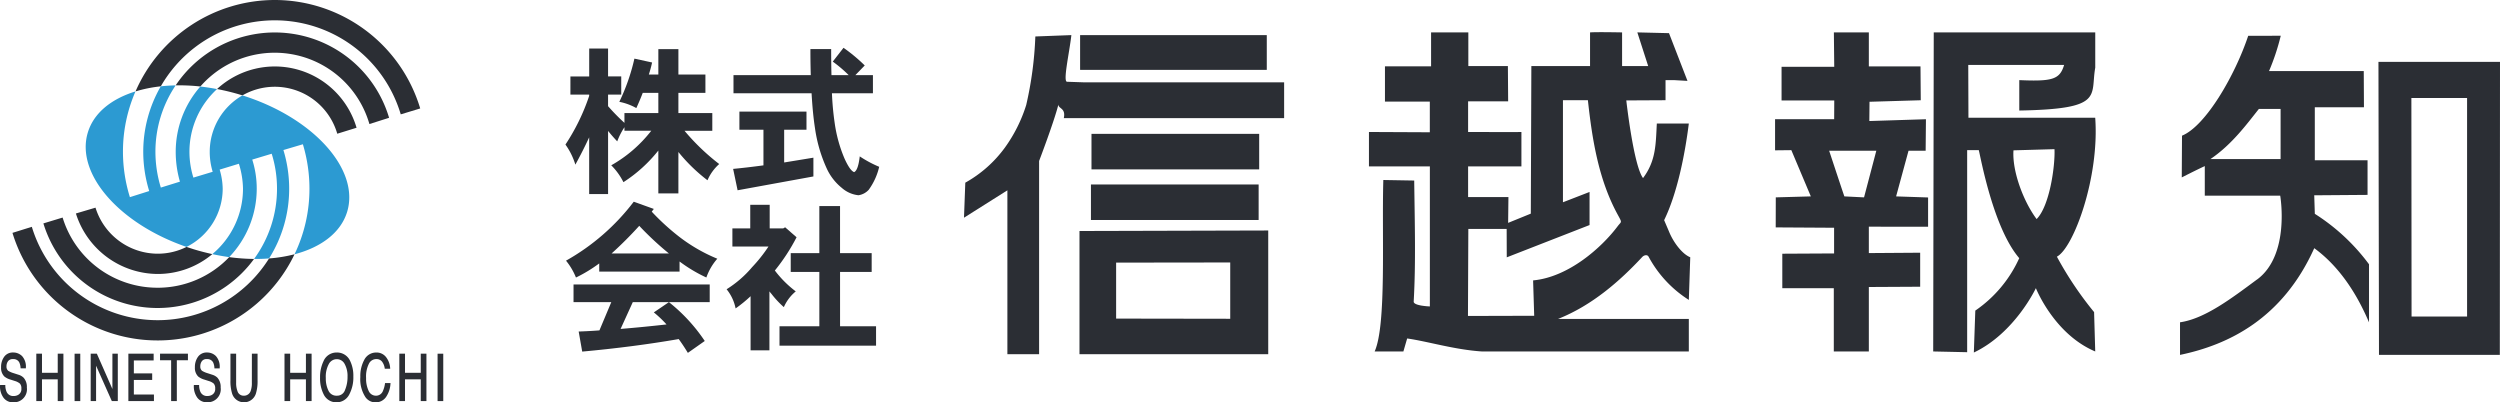 <?xml version="1.0" encoding="utf-8"?><svg id="コンポーネント_2_1" data-name="コンポーネント 2 – 1" xmlns="http://www.w3.org/2000/svg" xmlns:xlink="http://www.w3.org/1999/xlink" width="365.255" height="58.786" viewBox="0 0 365.255 58.786">
  <defs>
    <clipPath id="clip-path">
      <path id="パス_89" data-name="パス 89" d="M0-51.738H365.255v-58.786H0Z" transform="translate(0 110.524)" fill="none"/>
    </clipPath>
  </defs>
  <path id="パス_87" data-name="パス 87" d="M296.694-100.877h27.273V-95.8H296.694Z" transform="translate(-138.888 106.008)" fill="#2b2e34"/>
  <g id="グループ_13" data-name="グループ 13" clip-path="url(#clip-path)">
    <g id="グループ_12" data-name="グループ 12" transform="translate(140.839 5.133)">
      <path id="パス_88" data-name="パス 88" d="M-15.421-6.07H13.833V-.838h-32.19c.319-1.507-.791-1.348-.791-1.983-.638,2.538-2.819,8.244-2.819,8.244V33.649H-26.6V9.708l-6.34,4,.191-5.118a17.994,17.994,0,0,0,5.784-5.122,21.667,21.667,0,0,0,3.116-6.227,53.157,53.157,0,0,0,1.334-10.012l5.266-.2c-.314,2.7-1.265,6.817-.629,6.817Z" transform="translate(32.942 12.966)" fill="#2b2e34"/>
    </g>
  </g>
  <path id="パス_90" data-name="パス 90" d="M299.82-73.754h24.5v5.19h-24.5Z" transform="translate(-140.351 93.311)" fill="#2b2e34"/>
  <path id="パス_91" data-name="パス 91" d="M299.67-59.85h24.5v5.187h-24.5Z" transform="translate(-140.281 86.803)" fill="#2b2e34"/>
  <g id="グループ_14" data-name="グループ 14" transform="translate(157.714 33.675)">
    <path id="パス_92" data-name="パス 92" d="M-24.27-15.908V-33.983l-27.577.076v18ZM-46.493-29.289l16.671-.022v8.227l-16.671-.026Z" transform="translate(51.847 33.983)" fill="#2b2e34"/>
  </g>
  <g id="グループ_19" data-name="グループ 19" clip-path="url(#clip-path)">
    <g id="グループ_15" data-name="グループ 15" transform="translate(200.006 4.7)">
      <path id="パス_93" data-name="パス 93" d="M0-12.835v5.029H8.9v20.46s-2.4-.08-2.362-.715c.319-5.63.156-11.258.076-17.68L2.1-5.819C1.863,2.347,2.575,15.35.832,19.233h4.2l.551-1.9c3.014.426,6.935,1.645,10.941,1.9H46.734V14.476h-19.1c4.992-1.983,9.036-5.55,12.286-9.039.266-.288.771-.414.957-.013A17.007,17.007,0,0,0,46.735,11.7l.209-6.232c-1.192-.473-2.482-2.2-3.116-3.782l-.7-1.639c1.865-3.809,3.021-9.414,3.606-14.113H42.059c-.16,3.009-.112,5.43-2.015,7.966C38.657-7.955,37.6-17.446,37.6-17.446l5.732-.03v-2.934H44.6l1.938.11-2.7-6.974-4.627-.112,1.585,4.916H36.984v-4.913s-3.723-.078-4.681,0v4.915H23.728L23.649-.905,20.336.444l.043-3.767H14.487V-7.807h7.789v-5.029c.02.029-7.789,0-7.789,0v-4.479h5.851L20.3-22.468H14.521v-4.915H9.078v4.953H2.339v5.156H8.893v4.481ZM14.52,1.331h5.6l.015,4.149L32.231.762V-4.073L28.344-2.566V-17.474h3.645c.638,5.867,1.588,11.655,4.361,16.727C37.034.5,36.891.2,36.35.92c-2.376,3.17-7.212,7.452-12.367,7.93l.16,5.167-9.677.027Z" transform="translate(0 27.418)" fill="#2b2e34"/>
    </g>
    <g id="グループ_16" data-name="グループ 16" transform="translate(259.341 4.735)">
      <path id="パス_94" data-name="パス 94" d="M0-11.163v4.545l2.377-.026L5.225.112.105.254.094,4.641l8.529.053V8.446l-7.566.041v5.035H8.581v9.251H13.7V13.351l7.5-.041V8.341l-7.5.053V4.538l8.657.012V.269L17.684.113,19.5-6.561H22l.043-4.6-8.271.263.027-2.814,7.488-.222-.039-4.943H13.7v-4.967H8.592l.053,5.019H.949v4.918h7.7l-.014,2.746Zm14.794,4.6L13,.255,10.122.112C10.122.153,7.9-6.562,7.9-6.562Z" transform="translate(0 23.846)" fill="#2b2e34"/>
    </g>
    <g id="グループ_17" data-name="グループ 17" transform="translate(282.444 4.735)">
      <path id="パス_95" data-name="パス 95" d="M-4.367-41.121V-70.64h1.7c.28,1.071,2.1,11.338,5.908,15.779A18.5,18.5,0,0,1-3.177-47.2l-.213,6.128c6-2.853,9.064-9.407,9.064-9.407s2.646,6.712,8.67,9.251l-.166-5.75a50.928,50.928,0,0,1-5.436-8.1c2.434-1.27,6.238-11.577,5.6-20.3H-4.18l-.027-7.715H9.8c-.632,2.116-1.688,2.434-6.552,2.221v4.442c12.472-.213,10.359-2.116,11.1-6.266v-5.152H-9.249l-.08,46.619ZM8.393-70.784C8.5-68.35,7.684-62.477,5.78-60.572c-1.9-2.536-3.592-6.976-3.38-10.042Z" transform="translate(9.329 87.843)" fill="#2b2e34"/>
    </g>
    <g id="グループ_18" data-name="グループ 18" transform="translate(318.505 5.22)">
      <path id="パス_96" data-name="パス 96" d="M-9.918-31.332c-3.792,2.81-7.649,5.744-11.268,6.27V-20.3c7.11-1.48,14.986-5.31,19.612-15.591,4.392,3.2,6.794,8.013,8,10.834v-8.484a29.508,29.508,0,0,0-7.917-7.371l-.085-2.707,7.789-.06,0-5.057H-1.493v-7.74h7.18l-.029-5.289H-8.184a32.543,32.543,0,0,0,1.715-5.164l-4.755.009c-1.9,5.709-6.181,13.162-9.671,14.59l-.036,6.1s2.206-1.125,3.364-1.656v4.318H-6.548s1.5,8.639-3.37,12.245m3.426-17.585H-16.746c3.17-2.149,5.311-5.11,7.083-7.329h3.172Z" transform="translate(21.186 66.932)" fill="#2b2e34"/>
    </g>
  </g>
  <g id="グループ_20" data-name="グループ 20" transform="translate(347.497 9.038)">
    <path id="パス_98" data-name="パス 98" d="M0,0,.077,42.81H17.731L17.758,0ZM4.811,5.278h8.137V37.212H4.837Z" fill="#2b2e34"/>
  </g>
  <g id="グループ_26" data-name="グループ 26" clip-path="url(#clip-path)">
    <g id="グループ_21" data-name="グループ 21" transform="translate(82.613 7.087)">
      <path id="パス_99" data-name="パス 99" d="M-.639-3.595H2.105V-7.679H4.86V-3.6H6.786V-.944H4.86V.744A29.792,29.792,0,0,0,7.253,3.186V1.755h4.953V-1.2H9.928Q9.506-.1,8.99,1.026A8.285,8.285,0,0,0,6.505.112,29.343,29.343,0,0,0,8.709-6.2l2.584.563c-.126.585-.285,1.166-.474,1.759h1.388V-7.586h2.93v3.706h3.947V-1.2H15.136V1.754H20.09V4.342h-4.06A31.993,31.993,0,0,0,21.1,9.2a6.7,6.7,0,0,0-1.714,2.372,24.69,24.69,0,0,1-4.25-4.133V13.49h-2.93V7.226a20.99,20.99,0,0,1-5.1,4.623A9.429,9.429,0,0,0,5.326,9.385a19.572,19.572,0,0,0,5.845-5.047H7.253V3.822A10.016,10.016,0,0,0,6.2,5.888c-.42-.439-.87-.948-1.338-1.525v9.22H2.1V5.3Q1.189,7.272.083,9.288A10.085,10.085,0,0,0-1.366,6.355,30.207,30.207,0,0,0,2.1-.754V-.943H-.641Z" transform="translate(1.366 7.679)" fill="#2b2e34"/>
    </g>
    <g id="グループ_22" data-name="グループ 22" transform="translate(107.109 6.984)">
      <path id="パス_100" data-name="パス 100" d="M-.048-3.511H11.244q-.056-1.782-.053-3.8h3.032q0,2.065.044,3.8h2.513a19.455,19.455,0,0,0-2.321-1.973L16.028-7.5a24.479,24.479,0,0,1,3.1,2.579L17.762-3.511h2.563V-.858H14.336a41.918,41.918,0,0,0,.4,4.34A20.46,20.46,0,0,0,16.147,8.62c.546,1.223,1.022,1.9,1.431,2.043.39-.171.664-.939.821-2.3a16.643,16.643,0,0,0,2.841,1.524,9.329,9.329,0,0,1-1.528,3.355,2.521,2.521,0,0,1-1.5.8,4.361,4.361,0,0,1-2.441-1.081,7.827,7.827,0,0,1-2.2-2.838,21.261,21.261,0,0,1-1.717-5.913q-.328-2.115-.493-5.069H-.048ZM.817,1.818h9.8V4.469H7.356V9.253q2.015-.326,4.272-.7v2.743L.553,13.315-.1,10.192c1.345-.126,2.824-.3,4.43-.517V4.467H.816Z" transform="translate(0.103 7.5)" fill="#2b2e34"/>
    </g>
    <g id="グループ_23" data-name="グループ 23" transform="translate(82.693 29.469)">
      <path id="パス_101" data-name="パス 101" d="M-9.418-3.1A45.313,45.313,0,0,0-5.08.942h-8.378A55.953,55.953,0,0,0-9.415-3.1m-10.7,5.093a9.473,9.473,0,0,1,1.453,2.463,21.326,21.326,0,0,0,3.4-2.062V3.589H-3.526V2.112A21.462,21.462,0,0,0,.39,4.452a8.262,8.262,0,0,1,1.6-2.745A24.1,24.1,0,0,1-3.766-1.649,34.011,34.011,0,0,1-7.591-5.167c.093-.126.195-.257.305-.4l-2.931-1.056a32.217,32.217,0,0,1-9.9,8.616m1.1,6.057H-13.5l-1.734,4.128c-1.053.08-2.059.132-3.032.166l.517,2.933q7.441-.679,14.1-1.831.7.964,1.336,2.017L.155,13.727A24.8,24.8,0,0,0-5.08,8.05l-2.206,1.5A16.078,16.078,0,0,1-5.431,11.31q-3.568.4-6.711.656l1.783-3.916H.879V5.467H-19.016Z" transform="translate(20.118 6.623)" fill="#2b2e34"/>
    </g>
    <g id="グループ_24" data-name="グループ 24" transform="translate(106.158 29.923)">
      <path id="パス_102" data-name="パス 102" d="M-3.04,0H-.2V3.45H1.777l.28-.166,1.67,1.458A28.143,28.143,0,0,1,.555,9.6a15.6,15.6,0,0,0,3.053,3.05,6.2,6.2,0,0,0-1.739,2.3,13.844,13.844,0,0,1-1.8-1.924c-.11-.129-.213-.251-.308-.377v8.614H-2.991V13.353A19.507,19.507,0,0,1-5.18,15.138a6.4,6.4,0,0,0-1.315-2.8A15.928,15.928,0,0,0-2.759,9.1a21.746,21.746,0,0,0,2.38-3h-5.27V3.449H-3.04ZM2.874,7.062H7.053V.188h3.026V7.062H14.7V9.811H10.081v7.93h5.259v2.841H1.233V17.741H7.055V9.811H2.874Z" transform="translate(6.495)" fill="#2b2e34"/>
    </g>
    <g id="グループ_25" data-name="グループ 25" transform="translate(0 51.501)">
      <path id="パス_103" data-name="パス 103" d="M-2.363-2.856l-.656-.213a3.391,3.391,0,0,1-.827-.356A.8.8,0,0,1-4.1-4.089a1.244,1.244,0,0,1,.229-.741.843.843,0,0,1,.738-.307.943.943,0,0,1,.9.481,2.178,2.178,0,0,1,.19.8l.007.073h.768v-.081a2.313,2.313,0,0,0-.543-1.7A1.825,1.825,0,0,0-3.128-6.1a1.534,1.534,0,0,0-1.305.619,2.528,2.528,0,0,0-.457,1.548A1.759,1.759,0,0,0-4.418-2.6a2.473,2.473,0,0,0,.911.46l.638.205a1.959,1.959,0,0,1,.727.377,1,1,0,0,1,.217.73.953.953,0,0,1-.519.946,1.322,1.322,0,0,1-.614.14A1.041,1.041,0,0,1-4.092-.372a2.419,2.419,0,0,1-.18-.9v-.08h-.771v.083A2.786,2.786,0,0,0-4.536.507,1.712,1.712,0,0,0-3.1,1.183,1.914,1.914,0,0,0-1.108-.652a1.9,1.9,0,0,0-.015-.33,2.007,2.007,0,0,0-.468-1.428,1.805,1.805,0,0,0-.772-.447" transform="translate(5.048 6.1)" fill="#2b2e34"/>
    </g>
  </g>
  <g id="グループ_27" data-name="グループ 27" transform="translate(5.304 51.671)">
    <path id="パス_105" data-name="パス 105" d="M-2.755,0V2.795h-2.3V0h-.829V6.927h.829V3.751h2.3V6.927h.831V0Z" transform="translate(5.885)" fill="#2b2e34"/>
  </g>
  <path id="パス_106" data-name="パス 106" d="M20.487-6.443h.831v-6.924h-.831Z" transform="translate(-9.59 65.043)" fill="#2b2e34"/>
  <g id="グループ_28" data-name="グループ 28" transform="translate(13.245 51.671)">
    <path id="パス_107" data-name="パス 107" d="M-2.8,0l0,5.164L-5.052.051-5.074,0h-.9V6.927h.789V1.762l2.3,5.165h.873V0Z" transform="translate(5.978)" fill="#2b2e34"/>
  </g>
  <g id="グループ_29" data-name="グループ 29" transform="translate(18.755 51.671)">
    <path id="パス_108" data-name="パス 108" d="M0,0V6.927H3.736V5.969H.8V3.839H3.48V2.882H.8V.99H3.693V0Z" fill="#2b2e34"/>
  </g>
  <g id="グループ_30" data-name="グループ 30" transform="translate(23.381 51.671)">
    <path id="パス_109" data-name="パス 109" d="M0,0V.962H1.623V6.928h.831V.962H4.076V0Z" fill="#2b2e34"/>
  </g>
  <g id="グループ_33" data-name="グループ 33" clip-path="url(#clip-path)">
    <g id="グループ_31" data-name="グループ 31" transform="translate(28.315 51.501)">
      <path id="パス_110" data-name="パス 110" d="M-2.366-2.856l-.656-.213a3.457,3.457,0,0,1-.829-.356.8.8,0,0,1-.254-.665,1.236,1.236,0,0,1,.229-.741.833.833,0,0,1,.736-.307.953.953,0,0,1,.907.483,2.132,2.132,0,0,1,.188.8l.007.073h.766v-.083a2.308,2.308,0,0,0-.541-1.7A1.8,1.8,0,0,0-3.129-6.1a1.539,1.539,0,0,0-1.309.622,2.522,2.522,0,0,0-.456,1.542A1.759,1.759,0,0,0-4.421-2.6a2.5,2.5,0,0,0,.912.46l.632.205a1.941,1.941,0,0,1,.729.372,1.011,1.011,0,0,1,.217.732.95.95,0,0,1-.52.946,1.309,1.309,0,0,1-.612.14A1.041,1.041,0,0,1-4.1-.376a2.364,2.364,0,0,1-.178-.9l0-.08H-5.05v.083A2.8,2.8,0,0,0-4.544.5a1.718,1.718,0,0,0,1.436.675A1.911,1.911,0,0,0-1.114-.644,1.928,1.928,0,0,0-1.13-.985,2.017,2.017,0,0,0-1.6-2.413a1.822,1.822,0,0,0-.769-.443" transform="translate(5.055 6.1)" fill="#2b2e34"/>
    </g>
    <g id="グループ_32" data-name="グループ 32" transform="translate(33.661 51.671)">
      <path id="パス_111" data-name="パス 111" d="M-2.76-3.75a3.342,3.342,0,0,1-.156,1.136,1.032,1.032,0,0,1-1.051.745.926.926,0,0,1-.9-.683,3.273,3.273,0,0,1-.19-1.2V-8.01h-.831v3.883a6.121,6.121,0,0,0,.243,1.948A1.821,1.821,0,0,0-3.37-.982a1.822,1.822,0,0,0,1.2-1.2,6.092,6.092,0,0,0,.244-1.948V-8.01h-.831Z" transform="translate(5.896 8.01)" fill="#2b2e34"/>
    </g>
  </g>
  <g id="グループ_34" data-name="グループ 34" transform="translate(41.563 51.671)">
    <path id="パス_113" data-name="パス 113" d="M-2.758,0V2.795h-2.3V0h-.83V6.927h.83V3.751h2.3V6.927h.83V0Z" transform="translate(5.891)" fill="#2b2e34"/>
  </g>
  <g id="グループ_37" data-name="グループ 37" clip-path="url(#clip-path)">
    <g id="グループ_35" data-name="グループ 35" transform="translate(46.759 51.499)">
      <path id="パス_114" data-name="パス 114" d="M-2.122,0A2.06,2.06,0,0,0-4.037,1.292,5.311,5.311,0,0,0-4.53,3.669a5.129,5.129,0,0,0,.577,2.546A2.06,2.06,0,0,0-2.129,7.282a2.087,2.087,0,0,0,1.9-1.219A5.275,5.275,0,0,0,.332,3.518,4.958,4.958,0,0,0-.156,1.189,2.094,2.094,0,0,0-2.122,0m.061,6.31A1.276,1.276,0,0,1-3.3,5.583a4,4,0,0,1-.391-1.851,3.851,3.851,0,0,1,.454-2.074A1.312,1.312,0,0,1-2.088.974,1.28,1.28,0,0,1-.946,1.66,3.6,3.6,0,0,1-.517,3.53,4.884,4.884,0,0,1-.89,5.492a1.207,1.207,0,0,1-1.171.818Z" transform="translate(4.533 0.003)" fill="#2b2e34"/>
    </g>
    <g id="グループ_36" data-name="グループ 36" transform="translate(52.641 51.501)">
      <path id="パス_115" data-name="パス 115" d="M-3.174-3.985A3.878,3.878,0,0,1-3.461-2.93,1.081,1.081,0,0,1-4.468-2.2a1.157,1.157,0,0,1-1.087-.691,4.1,4.1,0,0,1-.38-1.89A4.159,4.159,0,0,1-5.515-6.89a1.2,1.2,0,0,1,1.06-.661,1.026,1.026,0,0,1,.832.351,2.061,2.061,0,0,1,.408.992l.012.068h.791l-.005-.086A2.912,2.912,0,0,0-2.989-7.8,1.747,1.747,0,0,0-4.465-8.51,1.94,1.94,0,0,0-6.206-7.432a4.933,4.933,0,0,0-.571,2.5,4.782,4.782,0,0,0,.76,2.963,1.809,1.809,0,0,0,1.465.745,1.839,1.839,0,0,0,1.609-.907,3.816,3.816,0,0,0,.571-1.831l.007-.087h-.8Z" transform="translate(6.781 8.512)" fill="#2b2e34"/>
    </g>
  </g>
  <g id="グループ_38" data-name="グループ 38" transform="translate(58.338 51.671)">
    <path id="パス_117" data-name="パス 117" d="M-2.759,0V2.795h-2.3V0h-.831V6.927h.831V3.751h2.3V6.927h.83V0Z" transform="translate(5.894)" fill="#2b2e34"/>
  </g>
  <path id="パス_118" data-name="パス 118" d="M120.2-6.443h.83v-6.924h-.83Z" transform="translate(-56.269 65.043)" fill="#2b2e34"/>
  <g id="グループ_46" data-name="グループ 46" clip-path="url(#clip-path)">
    <g id="グループ_39" data-name="グループ 39" transform="translate(31.711 9.709)">
      <path id="パス_119" data-name="パス 119" d="M-3.265-3.721a9.5,9.5,0,0,1,13.855,5.6l2.819-.873A12.446,12.446,0,0,0-6.974-4.651a33.275,33.275,0,0,1,3.524.87l.183.059" transform="translate(6.974 7.95)" fill="#2b2e34"/>
    </g>
    <g id="グループ_40" data-name="グループ 40" transform="translate(19.8 0)">
      <path id="パス_120" data-name="パス 120" d="M-17.905,0A22.212,22.212,0,0,0-38.25,13.357a19.809,19.809,0,0,1,3.692-.745,19.2,19.2,0,0,1,26.2-7.1A19.2,19.2,0,0,1,.5,16.708l2.843-.863A22.217,22.217,0,0,0-17.905,0" transform="translate(38.25)" fill="#2b2e34"/>
    </g>
    <g id="グループ_41" data-name="グループ 41" transform="translate(25.665 4.737)">
      <path id="パス_121" data-name="パス 121" d="M-3.175-6.952a14.408,14.408,0,0,1,24.7,5.486L24.4-2.379A17.425,17.425,0,0,0-6.782-7.117a27.892,27.892,0,0,1,3.607.164" transform="translate(6.782 14.852)" fill="#2b2e34"/>
    </g>
    <g id="グループ_42" data-name="グループ 42" transform="translate(11.089 30.339)">
      <path id="パス_122" data-name="パス 122" d="M-14.227-5.047a9.393,9.393,0,0,1-4.216.992,9.542,9.542,0,0,1-9.085-6.727l-2.865.851a12.6,12.6,0,0,0,11.95,8.837,12.4,12.4,0,0,0,7.983-2.9c-.9-.2-1.8-.426-2.706-.705-.358-.114-.711-.229-1.064-.347" transform="translate(30.393 10.782)" fill="#2b2e34"/>
    </g>
    <g id="グループ_43" data-name="グループ 43" transform="translate(6.34 31.786)">
      <path id="パス_123" data-name="パス 123" d="M-14.7-9.022A14.48,14.48,0,0,1-28.585-19.273l-2.809.854A17.439,17.439,0,0,0-9.631-6.815,17.436,17.436,0,0,0-.617-13.226a29.933,29.933,0,0,1-3.631-.266A14.434,14.434,0,0,1-14.7-9.02" transform="translate(31.394 19.273)" fill="#2b2e34"/>
    </g>
    <g id="グループ_44" data-name="グループ 44" transform="translate(1.821 33.139)">
      <path id="パス_124" data-name="パス 124" d="M-18.674-12A19.22,19.22,0,0,1-37.062-25.641l-2.829.883A22.175,22.175,0,0,0-12.22-10,22.175,22.175,0,0,0,1.32-21.632a21,21,0,0,1-3.723.611A19.2,19.2,0,0,1-18.675-12" transform="translate(39.891 25.641)" fill="#2b2e34"/>
    </g>
    <g id="グループ_45" data-name="グループ 45" transform="translate(12.524 12.473)">
      <path id="パス_125" data-name="パス 125" d="M-8.164-13.587l-2.823.893A22.431,22.431,0,0,1-12-19.321a22.034,22.034,0,0,1,1.831-8.82c-3.521,1.088-6.087,3.138-6.955,5.977-1.849,6.013,4.548,13.35,14.41,16.74a9.513,9.513,0,0,0,5.286-8.51,10.2,10.2,0,0,0-.444-2.783l2.81-.858a12.823,12.823,0,0,1,.6,3.641A12.442,12.442,0,0,1,1.055-4.371c.831.18,1.655.324,2.465.437a14.424,14.424,0,0,0,4.025-10,14,14,0,0,0-.656-4.247l2.843-.856a17.047,17.047,0,0,1,.775,5.1A17.354,17.354,0,0,1,7.155-3.665q1.122.01,2.192-.074a19.082,19.082,0,0,0,2.938-10.194,19.409,19.409,0,0,0-.843-5.645l2.845-.843a22.5,22.5,0,0,1,.961,6.489,22.012,22.012,0,0,1-2.181,9.583C16.961-5.37,19.814-7.5,20.748-10.53c1.9-6.187-4.938-13.784-15.293-17.029a9.506,9.506,0,0,0-4.777,8.24A10.034,10.034,0,0,0,1.11-16.4l-2.819.851a12.715,12.715,0,0,1-.578-3.765,12.43,12.43,0,0,1,4.035-9.17c-.822-.156-1.639-.28-2.439-.372a14.409,14.409,0,0,0-3.6,9.541,15.678,15.678,0,0,0,.615,4.357l-2.79.866a17.905,17.905,0,0,1-.79-5.223A17.347,17.347,0,0,1-4.3-29.025c-.745.015-1.47.064-2.173.14A19.1,19.1,0,0,0-9.035-19.32a19.513,19.513,0,0,0,.871,5.734" transform="translate(17.44 29.025)" fill="#2c9ad2"/>
    </g>
  </g>
</svg>
